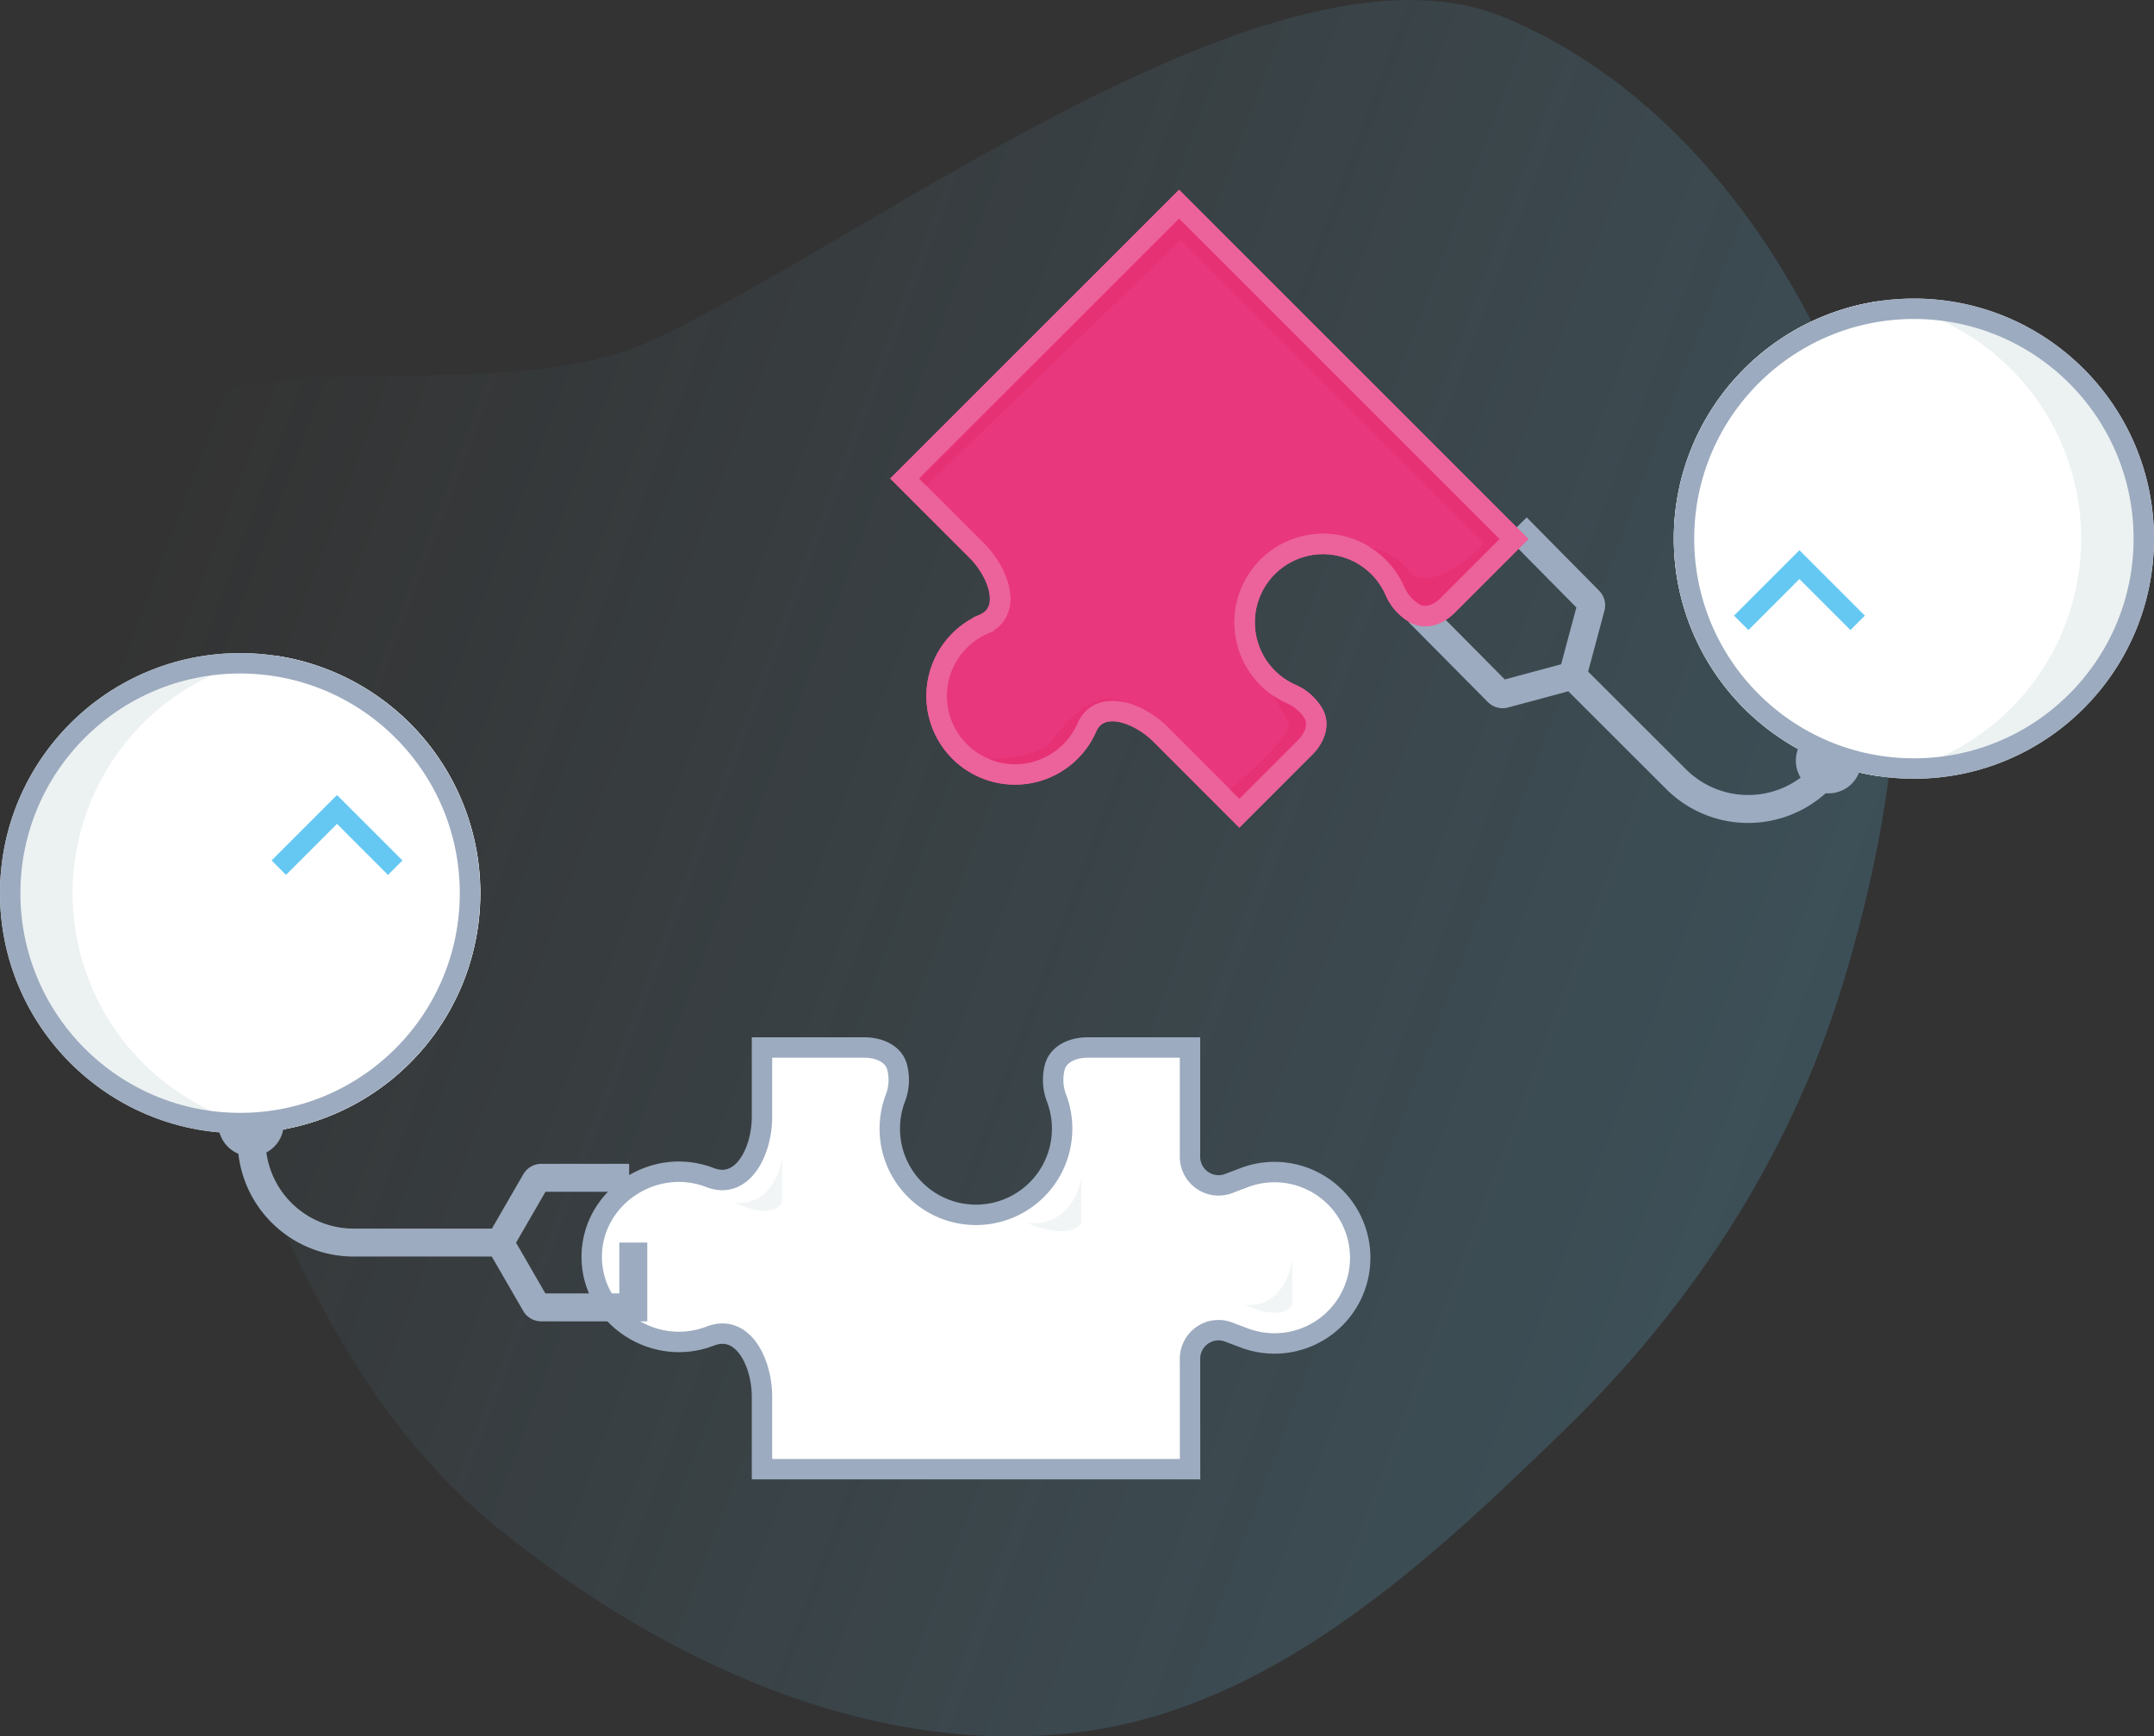 <?xml version="1.0" encoding="UTF-8"?> <svg xmlns="http://www.w3.org/2000/svg" xmlns:xlink="http://www.w3.org/1999/xlink" id="Layer_1" data-name="Layer 1" viewBox="0 0 316.69 255.31"><rect x="0" y="0" width="316.69" height="255.31" fill="#333333" stroke="none"/><defs><style>.cls-1{fill:#e8377c;}.cls-1,.cls-11{stroke:#ec629b;}.cls-1,.cls-11,.cls-12,.cls-5,.cls-6{stroke-width:3px;}.cls-2,.cls-4{fill-rule:evenodd;}.cls-2{fill:url(#linear-gradient);}.cls-3{fill:#ecf1f2;}.cls-12,.cls-4{fill:#fff;}.cls-11,.cls-5,.cls-6,.cls-7{fill:none;}.cls-12,.cls-5,.cls-7,.cls-8{stroke:#9cabbf;}.cls-6{stroke:#65c8f3;}.cls-7{stroke-width:4.11px;}.cls-8{fill:#9cabbf;}.cls-9{mask:url(#mask);}.cls-10{fill:#e73175;}.cls-13{fill:#f2f5f6;}</style><linearGradient id="linear-gradient" x1="424.61" y1="402.42" x2="171.63" y2="497.84" gradientTransform="matrix(1, 0, 0, -1, -8.36, 867.06)" gradientUnits="userSpaceOnUse"><stop offset="0" stop-color="#65c8f3" stop-opacity="0.2"></stop><stop offset="1" stop-color="#7ecef4" stop-opacity="0"></stop></linearGradient><mask id="mask" x="130.88" y="27.9" width="93.83" height="93.83" maskUnits="userSpaceOnUse"><g transform="translate(-138.89 -297.64)"><g id="mask0"><path class="cls-1" d="M351.78,386.6l9.7-9.7-49.24-49.24L271.89,368l10.6,10.59c3.28,3.28,5.27,9,1,10.83a11.53,11.53,0,1,0,15.19,15.19c1.87-4.24,7.55-2.25,10.83,1l11.59,11.6,9.7-9.7c1.35-1.36,2.16-3.35,1.17-5a7.07,7.07,0,0,0-3.19-2.8A11.53,11.53,0,1,1,344,384.58a7.07,7.07,0,0,0,2.8,3.19C348.44,388.76,350.43,388,351.78,386.6Z"></path></g></g></mask></defs><path class="cls-2" d="M360.05,300.19c25.32,10.52,43,35.12,52.21,60.94,9.16,25.62,5.73,53.5-1.95,79.6-7.59,25.76-21.95,48.22-41.19,66.95-21.12,20.57-44.33,42.07-73.67,44.89-30,2.88-59.39-11-82.88-29.85-22.13-17.73-32.76-44.53-43-71-10.38-26.8-27.93-56.13-16.46-82.49s55.7-9.53,81.64-21.54C266.79,332.89,326.69,286.32,360.05,300.19Z" transform="translate(-138.89 -297.64)"></path><circle class="cls-3" cx="281.39" cy="79.2" r="35.3"></circle><path class="cls-4" d="M414.93,411.74a35.31,35.31,0,0,0,0-69.8,35.31,35.31,0,0,0,0,69.8Z" transform="translate(-138.89 -297.64)"></path><circle class="cls-5" cx="281.39" cy="79.2" r="33.8"></circle><path class="cls-6" d="M394.89,389.22l8.56-8.56,8.56,8.56" transform="translate(-138.89 -297.64)"></path><path class="cls-7" d="M406.5,412.21h0a15,15,0,0,1-21.18,0L370.09,397m0,0,2.7-10.07a1,1,0,0,0-.26-1l-10.64-10.77m8.2,21.83-10,2.69a1,1,0,0,1-1-.27l-11.65-11.75" transform="translate(-138.89 -297.64)"></path><path class="cls-8" d="M403.85,407.59l7.76,3.78,0,0a4.31,4.31,0,1,1-7.75-3.78Z" transform="translate(-138.89 -297.64)"></path><path class="cls-1" d="M351.78,386.6l9.7-9.7-49.24-49.24L271.89,368l10.6,10.59c3.28,3.28,5.27,9,1,10.83a11.53,11.53,0,1,0,15.19,15.19c1.87-4.24,7.55-2.25,10.83,1l11.59,11.6,9.7-9.7c1.35-1.36,2.16-3.35,1.17-5a7.07,7.07,0,0,0-3.19-2.8A11.53,11.53,0,1,1,344,384.58a7.07,7.07,0,0,0,2.8,3.19C348.44,388.76,350.43,388,351.78,386.6Z" transform="translate(-138.89 -297.64)"></path><g class="cls-9"><path class="cls-10" d="M328.29,403.69c1.06,1.58-5.7,7.68-9.21,10.53l2,2.63,11.19-11.19-1-4.28-8.56-7.57C324.13,396.45,327.24,402.11,328.29,403.69Z" transform="translate(-138.89 -297.64)"></path><path class="cls-10" d="M293.41,406.65c-1.84,2.37-8.67,2.74-11.85,2.63l7.24,2.31,6.91-3L300,402.7l4.94-1.32C300.32,398.09,295.71,403.69,293.41,406.65Z" transform="translate(-138.89 -297.64)"></path><path class="cls-10" d="M334.88,377.69c2.63-.22,8.49.2,10.86,3.62s8.44-.43,11.32-3.82L312.5,332.93l-37.85,36.53-2.63-2L311.84,328l46.69,47c0-.09,0-.19,0-.27l2.64,2-10.54,11.52-4.93-1-4.28-5.92Z" transform="translate(-138.89 -297.64)"></path></g><path class="cls-11" d="M351.78,386.6l9.7-9.7-49.24-49.24L271.89,368l10.6,10.59c3.28,3.28,5.27,9,1,10.83a11.53,11.53,0,1,0,15.19,15.19c1.87-4.24,7.55-2.25,10.83,1l11.59,11.6,9.7-9.7c1.35-1.36,2.16-3.35,1.17-5a7.07,7.07,0,0,0-3.19-2.8A11.53,11.53,0,1,1,344,384.58a7.07,7.07,0,0,0,2.8,3.19C348.44,388.76,350.43,388,351.78,386.6Z" transform="translate(-138.89 -297.64)"></path><path class="cls-12" d="M313.86,513.66H250.92V503c0-4.91-2.7-10.58-7.36-9l-.3.11c-8.29,3.15-17.37-2.94-17.37-11.67s9.08-14.83,17.37-11.67l.3.11c4.66,1.55,7.36-4.12,7.36-9V451.66H266c2.11,0,4.3.91,4.8,2.93a7.49,7.49,0,0,1-.3,4.6,12.67,12.67,0,1,0,23.76,0,7.49,7.49,0,0,1-.3-4.6c.5-2,2.69-2.93,4.8-2.93h15.09v16.06a4.2,4.2,0,0,0,1.62,3.32,4.16,4.16,0,0,0,4.06.62l2.13-.81a12.6,12.6,0,1,1,0,23.45l-2.13-.8a4.15,4.15,0,0,0-4.06.61,4.22,4.22,0,0,0-1.62,3.32Z" transform="translate(-138.89 -297.64)"></path><path class="cls-13" d="M253.89,474.46c-1.32,2.18-5.22.91-7,0,4.94.55,6.72-4.3,7-6.8Z" transform="translate(-138.89 -297.64)"></path><path class="cls-13" d="M297.89,477.46c-1.51,2.18-6,.91-8,0,5.65.55,7.69-4.3,8-6.8Z" transform="translate(-138.89 -297.64)"></path><path class="cls-13" d="M328.89,489.46c-1.32,2.18-5.22.91-7,0,4.94.55,6.72-4.3,7-6.8Z" transform="translate(-138.89 -297.64)"></path><circle class="cls-3" cx="35.3" cy="131.33" r="35.3"></circle><path class="cls-4" d="M179.54,463.87a35.31,35.31,0,0,1,0-69.81,35.31,35.31,0,0,1,0,69.81Z" transform="translate(-138.89 -297.64)"></path><circle class="cls-5" cx="35.3" cy="131.33" r="33.8"></circle><path class="cls-6" d="M197,425.22l-8.56-8.56-8.56,8.56" transform="translate(-138.89 -297.64)"></path><path class="cls-7" d="M175.88,465.34h0a15,15,0,0,0,15,15H212.4m0,0,5.2-9a1,1,0,0,1,.89-.52h12.9m-19,9.54,5.2,9a1,1,0,0,0,.89.51H232v-9.53" transform="translate(-138.89 -297.64)"></path><path class="cls-8" d="M180.11,462.63h-8.63v0a4.32,4.32,0,1,0,8.63,0Z" transform="translate(-138.89 -297.64)"></path></svg> 